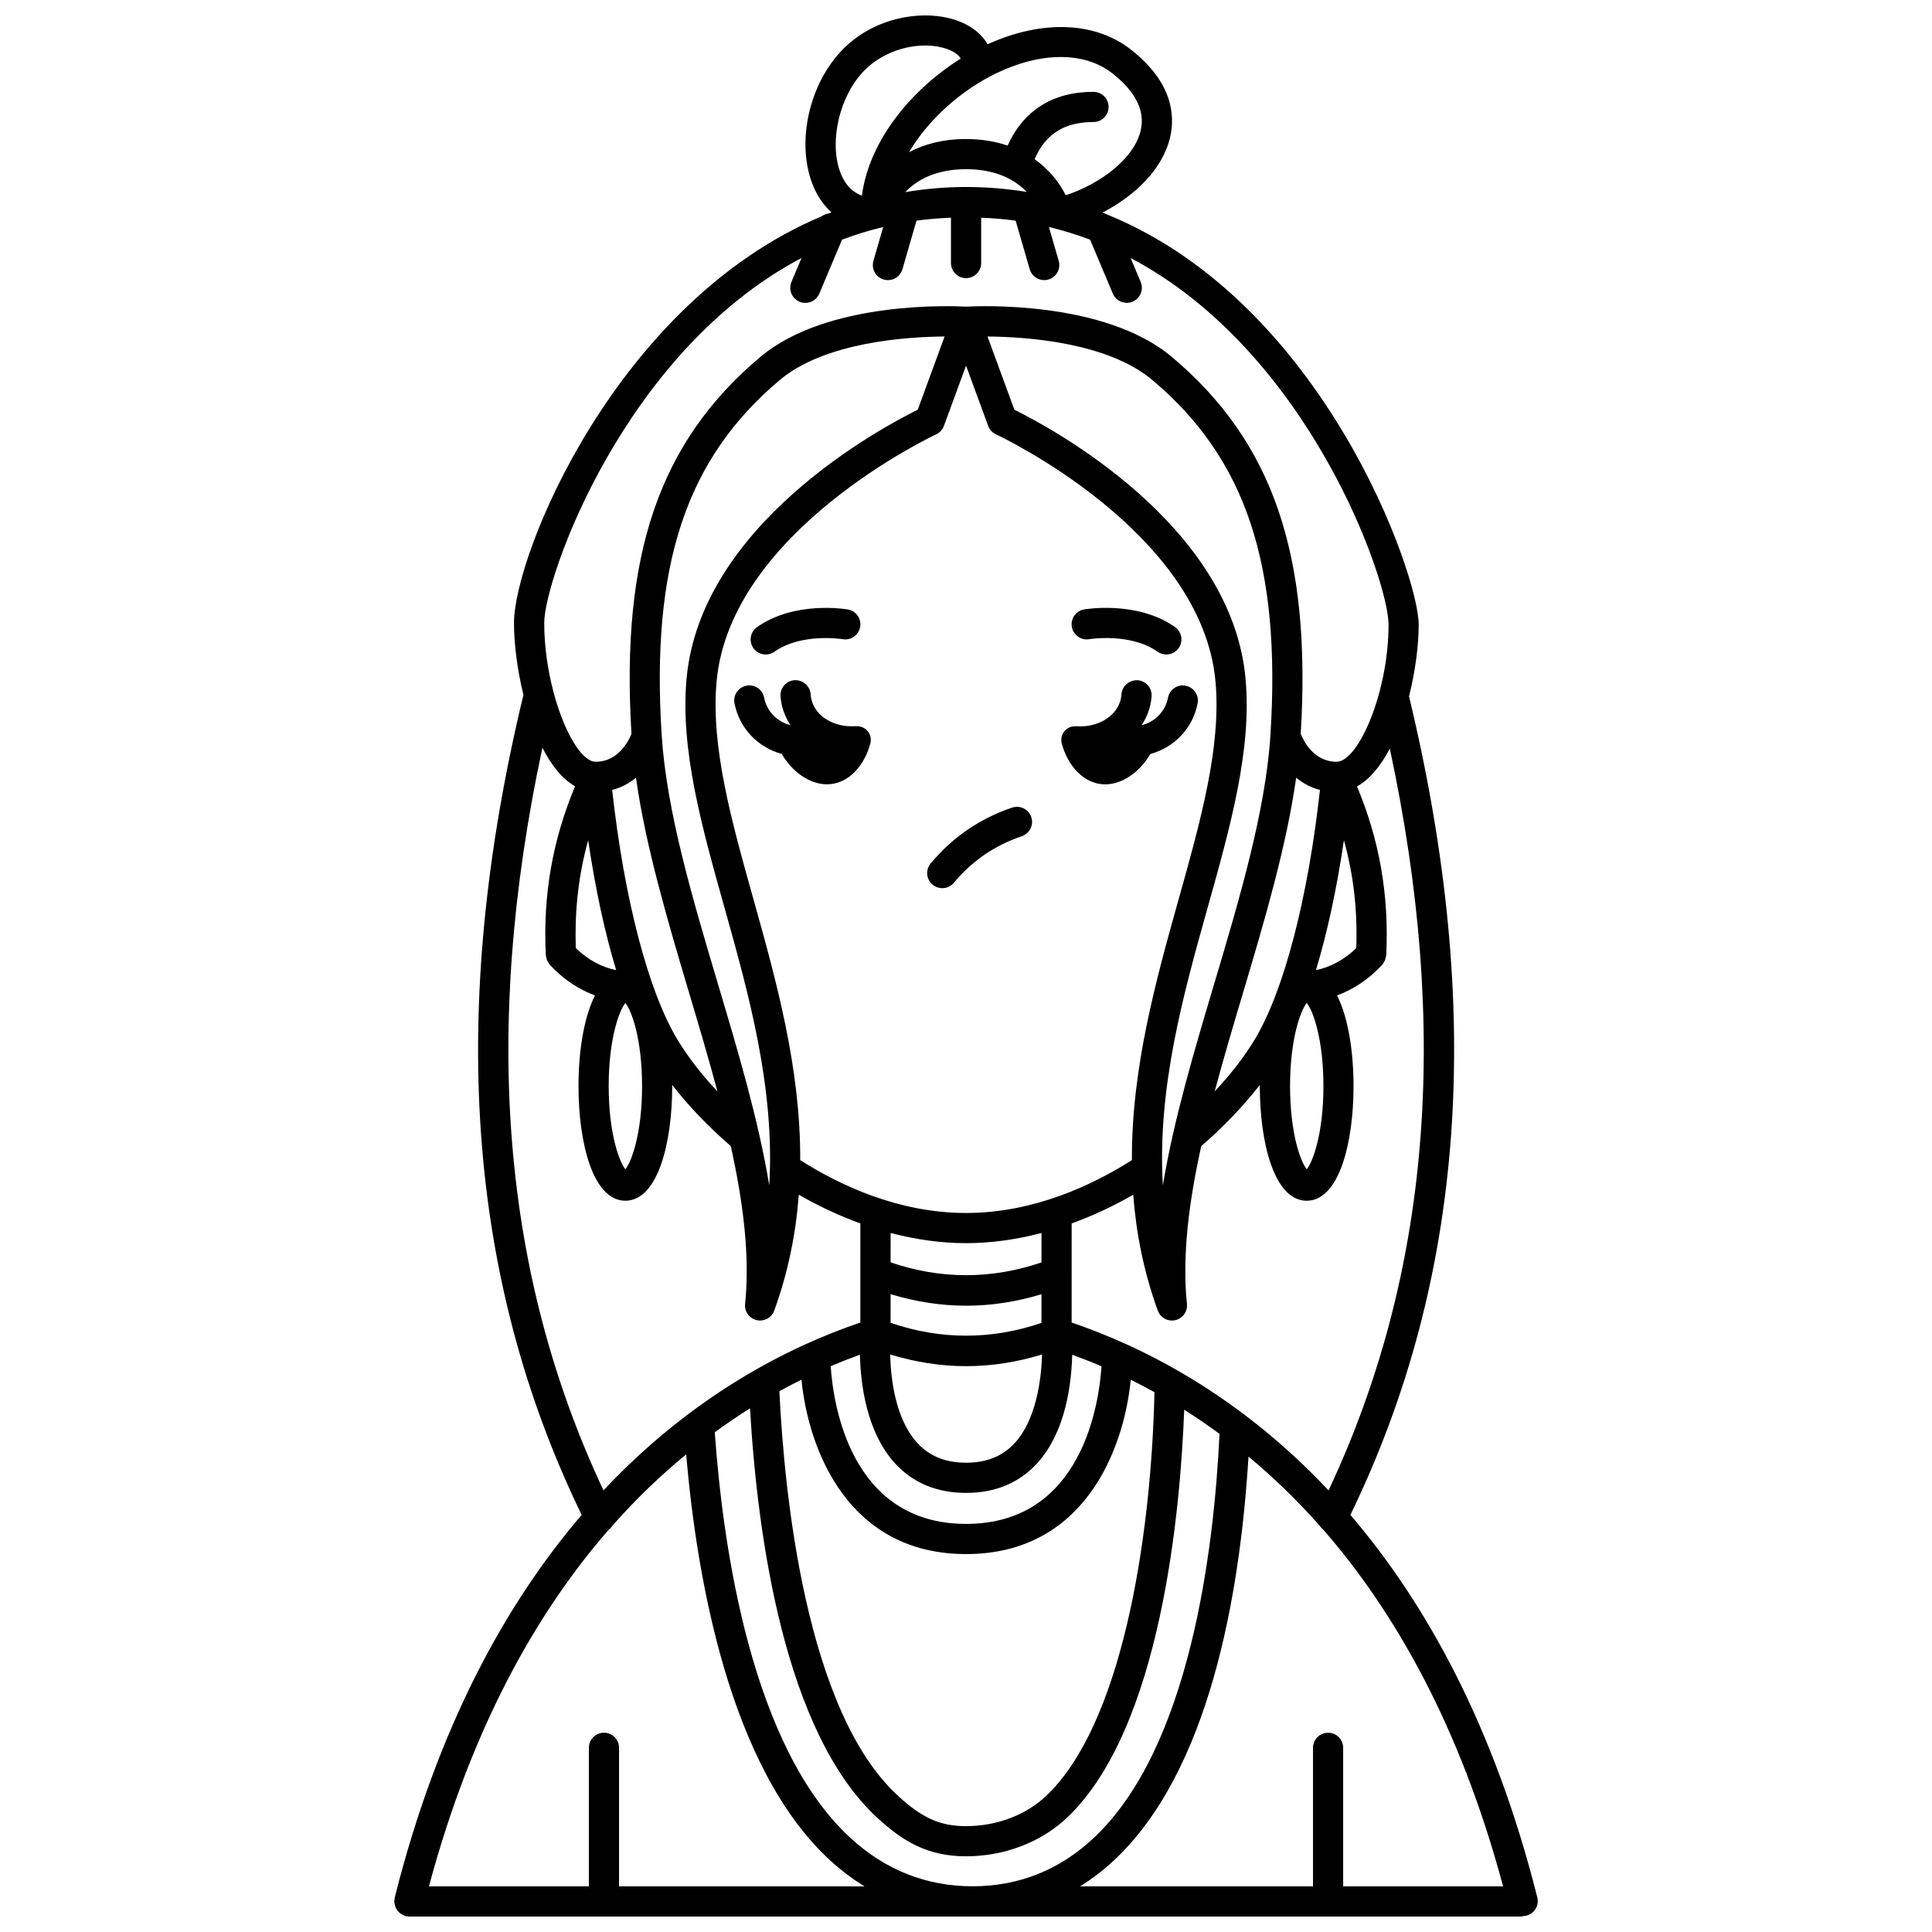 <?xml version="1.0" encoding="UTF-8"?>
<!-- Uploaded to: ICON Repo, www.svgrepo.com, Generator: ICON Repo Mixer Tools -->
<svg width="800px" height="800px" version="1.1" viewBox="144 144 512 512" xmlns="http://www.w3.org/2000/svg">
 <defs>
  <clipPath id="a">
   <path d="m248 148.09h304v503.81h-304z"/>
  </clipPath>
 </defs>
 <path d="m432.66 313.39c0.105-0.02 10.902-1.766 18.129 3.328 0.703 0.492 1.504 0.73 2.301 0.73 1.254 0 2.496-0.586 3.269-1.695 1.273-1.809 0.84-4.297-0.965-5.574-9.973-7.019-23.527-4.769-24.094-4.672-2.176 0.379-3.621 2.438-3.25 4.613 0.371 2.172 2.449 3.644 4.609 3.269z"/>
 <path d="m346.93 317.45c0.797 0 1.594-0.238 2.301-0.73 7.176-5.062 17.875-3.367 18.102-3.328 2.176 0.363 4.242-1.082 4.617-3.25 0.379-2.176-1.078-4.25-3.25-4.625-0.578-0.102-14.105-2.352-24.074 4.672-1.805 1.273-2.238 3.762-0.965 5.574 0.777 1.094 2.016 1.688 3.269 1.688z"/>
 <g clip-path="url(#a)">
  <path d="m551.4 646.82c-11.5-45.664-29.691-78.168-49.531-101.35 30.453-62.797 35.555-133.8 15.539-216.92 1.691-6.719 2.559-13.602 2.559-19.031 0-13.25-25.137-85.031-82.141-108.49-0.242-0.133-0.488-0.242-0.754-0.324-0.301-0.121-0.586-0.266-0.891-0.379 8.531-4.414 15.969-11.469 17.93-20.023 1.324-5.773 0.609-14.469-10.316-23.094-9.539-7.531-23.699-8.016-38.07-1.477-1.566-2.715-4.285-4.906-7.918-6.227-9-3.269-23.297-1.121-32.039 9.328-8.184 9.773-10.703 24.961-5.863 35.336 1.145 2.445 2.644 4.481 4.43 6.094-0.27 0.105-0.527 0.219-0.797 0.328-0.668 0.098-1.285 0.348-1.824 0.75-54.316 22.844-81.5 89.555-81.5 107.75 0 5.438 0.848 12.324 2.5 19.059-20.086 83.391-15.012 154.52 15.434 217.32-19.852 23.199-38.059 55.738-49.555 101.46-0.039 0.164-0.004 0.324-0.023 0.492-0.02 0.164-0.098 0.312-0.098 0.484 0 0.109 0.051 0.195 0.059 0.301 0.02 0.277 0.082 0.531 0.16 0.793 0.07 0.242 0.141 0.48 0.25 0.699 0.117 0.227 0.262 0.418 0.414 0.621 0.16 0.207 0.316 0.398 0.512 0.57 0.184 0.16 0.391 0.281 0.605 0.406 0.238 0.141 0.473 0.266 0.738 0.352 0.102 0.031 0.172 0.105 0.277 0.133 0.324 0.078 0.648 0.121 0.973 0.121h0.008 294.63c0.242 0 0.457-0.098 0.688-0.141 0.234-0.016 0.473-0.027 0.707-0.09 2.144-0.531 3.445-2.707 2.906-4.848zm-55.441-43.633c-2.211 0-4 1.789-4 4v36.719l-61.738-0.004c3.141-1.953 6.148-4.231 8.996-6.894 25.094-23.445 33.348-69.656 35.648-107 6.324 5.254 12.668 11.316 18.867 18.316 0.242 0.395 0.551 0.73 0.926 1.027 18.836 21.594 36.258 51.973 47.676 94.547h-42.383v-36.719c0.008-2.203-1.781-3.992-3.992-3.992zm-191.9 0c-2.211 0-4 1.789-4 4v36.719h-42.383c11.414-42.555 28.816-72.926 47.637-94.516 0.406-0.312 0.738-0.676 0.996-1.098 6.422-7.246 12.988-13.492 19.531-18.867 2.781 32.469 11.445 83.18 38.246 107.68 2.871 2.621 5.891 4.875 9.027 6.805l-65.055-0.008v-36.719c0-2.207-1.789-3.996-4-3.996zm39.629-220.82c-5.828-20.785-11.332-40.418-9.789-57.707 3.566-39.934 57.621-65.285 58.168-65.543 0.965-0.445 1.719-1.254 2.082-2.25l5.863-15.973 5.863 15.973c0.367 1 1.117 1.812 2.082 2.25 0.547 0.25 54.594 25.543 58.168 65.543 1.543 17.285-3.957 36.918-9.789 57.707-6 21.402-12.48 44.676-12.371 69.078-10.457 6.641-26.035 14.008-43.949 14.008-17.918 0-33.496-7.363-43.949-14.008 0.105-24.402-6.375-47.676-12.379-69.078zm-47.082 12.902c-0.363-9.93 0.711-19.398 3.266-28.598 1.895 12.855 4.414 24.504 7.418 34.422-3.789-0.746-7.527-2.762-10.684-5.824zm13.125 14.523c1.602 1.945 4.422 9.434 4.422 22.039 0 12.598-2.82 20.09-4.422 22.039-1.602-1.945-4.422-9.438-4.422-22.039 0-12.602 2.816-20.086 4.422-22.039zm-3.5-56.449c2.531-0.652 4.606-1.844 6.309-3.242 2.566 18.215 8.367 37.824 14.051 56.918 2.594 8.715 5.219 17.523 7.543 26.242-4.273-4.578-7.93-9.297-10.66-13.848-7.711-12.848-14.078-37.363-17.242-66.07zm28.027 51.391c-6.695-22.469-13.609-45.707-14.902-65.871-2.883-45.105 6.465-73.254 31.262-94.133 11.984-10.082 33.633-11.484 43.711-11.555l-7.121 19.41c-9.457 4.656-57.605 30.316-61.273 71.363-1.676 18.746 4.023 39.066 10.055 60.574 6.394 22.801 13.402 47.785 11.871 73.637-2.848-17.328-8.281-35.562-13.602-53.426zm169.16-9.465c-3.156 3.062-6.891 5.074-10.68 5.82 3.004-9.918 5.523-21.562 7.414-34.418 2.559 9.207 3.633 18.672 3.266 28.598zm-13.117 58.602c-1.602-1.945-4.422-9.438-4.422-22.039 0-12.602 2.82-20.09 4.422-22.039 1.602 1.945 4.422 9.434 4.422 22.039 0 12.598-2.82 20.09-4.422 22.039zm-13.742-34.461c-2.731 4.551-6.391 9.266-10.66 13.848 2.324-8.715 4.941-17.523 7.543-26.242 5.688-19.09 11.484-38.699 14.051-56.918 1.703 1.398 3.777 2.59 6.309 3.242-3.168 28.711-9.535 53.227-17.242 66.07zm4.113-80.547c-1.289 20.164-8.207 43.398-14.902 65.871-5.32 17.863-10.75 36.098-13.602 53.426-1.531-25.852 5.477-50.836 11.871-73.637 6.035-21.512 11.73-41.832 10.055-60.574-3.668-41.047-51.816-66.707-61.27-71.359l-7.121-19.41c10.082 0.07 31.727 1.473 43.711 11.555 24.793 20.875 34.141 49.023 31.258 94.129zm-60.672 155.72c-13.285 4.523-26.711 4.516-39.984-0.016l0.004-7.598c6.652 2.012 13.332 3.059 20.016 3.059 6.664 0 13.332-1.039 19.969-3.043zm-19.969 11.465c6.719 0 13.43-1.059 20.121-3.094-0.184 6.949-1.676 17.383-7.188 23.418-3.238 3.543-7.469 5.262-12.945 5.262-5.469 0-9.699-1.719-12.93-5.25-5.848-6.387-7.035-17.074-7.184-23.438 6.684 2.043 13.402 3.102 20.125 3.102zm-0.016-32.598c6.578 0 13.281-0.938 19.992-2.695l-0.004 7.797c-13.285 4.523-26.711 4.519-39.984-0.012l0.004-7.789c6.707 1.762 13.414 2.699 19.992 2.699zm-28.129 29.559c0.168 7.527 1.668 20.426 9.277 28.758 4.766 5.223 11.109 7.867 18.852 7.867 7.746 0 14.082-2.648 18.852-7.867 7.606-8.328 9.105-21.219 9.273-28.75 2.488 0.898 5.078 1.91 7.766 3.059-0.617 9.523-4.988 41.773-35.875 41.773-30.91 0-35.27-32.297-35.883-41.793 2.68-1.141 5.262-2.148 7.738-3.047zm-15.492 6.613c1.863 18.738 12.445 46.223 43.641 46.223 31.172 0 41.766-27.461 43.633-46.199 2.059 1.02 4.156 2.125 6.281 3.297-0.922 40.047-8.938 88.523-28.859 107.13-5.359 5.004-13.031 7.871-21.051 7.871-6.852 0-11.562-2.082-17.992-7.969-24.625-22.504-30.23-80.812-31.504-107.29 1.973-1.086 3.93-2.109 5.852-3.059zm-13.633 7.613c1.926 33.375 9.008 85.91 33.883 108.64 6.602 6.043 13.105 10.062 23.391 10.062 10.023 0 19.684-3.652 26.512-10.023 25.285-23.613 30.312-82.375 31.277-108.32 3.086 1.945 6.215 4.078 9.363 6.394-1.465 30.598-7.793 83.223-33.418 107.17-9.039 8.441-19.812 12.727-32.02 12.727-12.188 0-23.039-4.269-32.254-12.703-26.285-24.023-33.887-76.871-36.078-107.62 3.141-2.293 6.266-4.402 9.344-6.332zm153.32 21.742c-23.871-25.41-49.367-38.133-68.09-44.488l0.004-12.891v-0.125l0.004-13.246c5.484-2 10.949-4.512 16.316-7.621 0.766 10.082 2.742 20.332 6.504 30.715 0.582 1.605 2.106 2.637 3.754 2.637 0.297 0 0.598-0.031 0.898-0.102 1.969-0.453 3.289-2.305 3.082-4.309-1.324-12.723 0.516-26.98 3.789-41.82 5.898-5.086 11.195-10.633 15.527-16.211 0 0.109-0.004 0.215-0.004 0.32 0 15.117 3.844 30.371 12.418 30.371 8.578 0 12.418-15.25 12.418-30.371 0-9.082-1.398-18.184-4.367-24.031 4.293-1.578 8.352-4.262 11.754-7.906 0.016-0.012 0.027-0.027 0.043-0.039 0.055-0.059 0.117-0.109 0.172-0.168 0.113-0.121 0.152-0.277 0.242-0.406 0.184-0.258 0.363-0.508 0.488-0.805 0.094-0.223 0.125-0.453 0.172-0.688 0.043-0.203 0.141-0.387 0.152-0.605 0.809-15.789-1.75-30.484-7.738-44.777 3.445-1.898 6.34-5.527 8.695-10.031 16.031 74.801 10.676 139.29-16.234 196.6zm-96.07-345.42c-5.574 0-10.93 0.496-16.113 1.352 2.945-3.074 7.906-6.074 16.113-6.074 8.164 0 13.125 2.957 16.086 6.023-5.16-0.828-10.508-1.301-16.086-1.301zm38.824-30.078c6.137 4.844 8.652 9.902 7.477 15.031-1.754 7.652-10.945 14.324-19.883 17.234-1.562-3.156-4.227-6.707-8.254-9.555 2.887-6.695 7.906-9.852 15.609-9.852 2.211 0 4-1.789 4-4s-1.789-4-4-4c-10.754 0-18.539 4.91-22.754 14.246-3.164-1.07-6.805-1.738-11.02-1.738-6.18 0-11.148 1.402-15.113 3.488 5.289-8.965 14.176-16.578 23.004-20.859 12.004-5.82 23.562-5.82 30.934 0.004zm-66.938 0.48c6.176-7.375 16.629-9.316 23.18-6.941 1.312 0.477 2.742 1.281 3.543 2.484-12.418 7.797-24.152 21.082-26.219 36.348-2.258-0.855-4.047-2.5-5.25-5.07-3.496-7.488-1.363-19.52 4.746-26.82zm-15.48 48.406-2.676 6.348c-0.855 2.039 0.098 4.383 2.133 5.242 0.508 0.211 1.035 0.312 1.555 0.312 1.559 0 3.043-0.914 3.688-2.441l6.035-14.32c3.508-1.324 7.148-2.438 10.91-3.348l-2.598 8.969c-0.613 2.121 0.609 4.34 2.731 4.953 0.371 0.105 0.746 0.156 1.113 0.156 1.738 0 3.336-1.137 3.844-2.887l3.727-12.871c2.969-0.414 6.027-0.656 9.137-0.785v12.016c0 2.211 1.789 4 4 4s4-1.789 4-4v-12.016c3.113 0.129 6.168 0.371 9.137 0.789l3.727 12.867c0.508 1.75 2.102 2.887 3.844 2.887 0.367 0 0.742-0.051 1.113-0.156 2.121-0.617 3.344-2.836 2.731-4.953l-2.598-8.969c3.762 0.906 7.406 2.027 10.914 3.352l6.031 14.305c0.645 1.527 2.129 2.441 3.688 2.441 0.52 0 1.047-0.102 1.555-0.312 2.035-0.859 2.988-3.203 2.133-5.242l-2.672-6.332c47.348 24.969 68.359 85.453 68.359 97.129 0 18.051-8.02 36.379-13.781 36.379-6.051 0-8.766-5.578-9.492-7.398 2.879-47.406-7.344-77.32-34.141-99.879-17.918-15.082-51.527-13.496-54.539-13.332-2.973-0.164-36.621-1.758-54.543 13.332-26.793 22.551-37.016 52.469-34.141 99.875-0.723 1.812-3.438 7.398-9.492 7.398-3.691 0-8.305-7.797-11.105-18.242-0.008-0.055-0.031-0.109-0.043-0.164-1.5-5.641-2.477-12.027-2.477-18.398-0.008-11.609 20.957-71.812 68.195-96.703zm-68.672 129.8c2.344 4.586 5.223 8.277 8.656 10.207-5.992 14.301-8.559 29.008-7.75 44.812 0.012 0.215 0.109 0.398 0.152 0.605 0.047 0.23 0.078 0.465 0.172 0.688 0.121 0.301 0.301 0.547 0.488 0.805 0.094 0.133 0.133 0.285 0.242 0.406 0.055 0.059 0.117 0.109 0.172 0.168 0.016 0.012 0.027 0.027 0.043 0.039 3.402 3.644 7.461 6.324 11.754 7.906-2.969 5.84-4.367 14.945-4.367 24.031 0 15.117 3.844 30.371 12.418 30.371 8.578 0 12.418-15.25 12.418-30.371 0-0.109-0.004-0.215-0.004-0.32 4.332 5.578 9.629 11.129 15.527 16.211 3.273 14.84 5.113 29.098 3.789 41.82-0.211 2.008 1.113 3.859 3.082 4.309 0.301 0.07 0.602 0.102 0.898 0.102 1.648 0 3.172-1.027 3.754-2.637 3.762-10.383 5.742-20.633 6.504-30.715 5.371 3.109 10.828 5.625 16.316 7.621l-0.008 26.262c-18.715 6.348-44.211 19.074-68.074 44.48-26.875-57.277-32.223-121.83-16.184-196.8z"/>
 </g>
 <path d="m393.71 379.38c1.148 0 2.289-0.492 3.078-1.438 2.406-2.891 5.137-5.394 8.121-7.438 2.984-2.043 6.305-3.691 9.871-4.891 2.09-0.707 3.219-2.977 2.516-5.07-0.703-2.086-2.949-3.207-5.07-2.516-4.262 1.434-8.25 3.414-11.84 5.879-3.59 2.461-6.875 5.461-9.75 8.918-1.414 1.699-1.184 4.219 0.516 5.629 0.754 0.625 1.664 0.926 2.559 0.926z"/>
 <path d="m374.66 340.96c0.586-2.293-1.172-4.523-3.535-4.504l-1.426 0.012c-0.043-0.004-0.098 0-0.145 0-4.938 0-10.348-2.957-10.73-8.496-0.156-2.203-2.09-3.824-4.266-3.715-2.203 0.156-3.867 2.066-3.715 4.266 0.195 2.836 1.176 5.402 2.641 7.656-3.562-0.918-6.246-3.606-6.988-7.32-0.434-2.164-2.539-3.594-4.703-3.141-2.168 0.43-3.574 2.539-3.141 4.703 1.328 6.664 6.215 11.641 12.539 13.395 2.602 4.512 7.227 8.078 12.039 8.031 5.734-0.043 9.953-5.164 11.43-10.887z"/>
 <path d="m436.8 351.86c4.816 0.039 9.438-3.523 12.039-8.031 6.324-1.754 11.215-6.731 12.539-13.395 0.434-2.164-0.973-4.269-3.141-4.703-2.164-0.461-4.269 0.973-4.703 3.141-0.742 3.715-3.426 6.406-6.988 7.32 1.465-2.254 2.441-4.82 2.641-7.656 0.152-2.203-1.512-4.109-3.715-4.266-2.156-0.102-4.109 1.512-4.266 3.715-0.387 5.578-6.043 8.582-10.84 8.496l-1.461-0.012c-2.363-0.02-4.125 2.211-3.535 4.504 1.473 5.715 5.695 10.836 11.43 10.887z"/>
</svg>